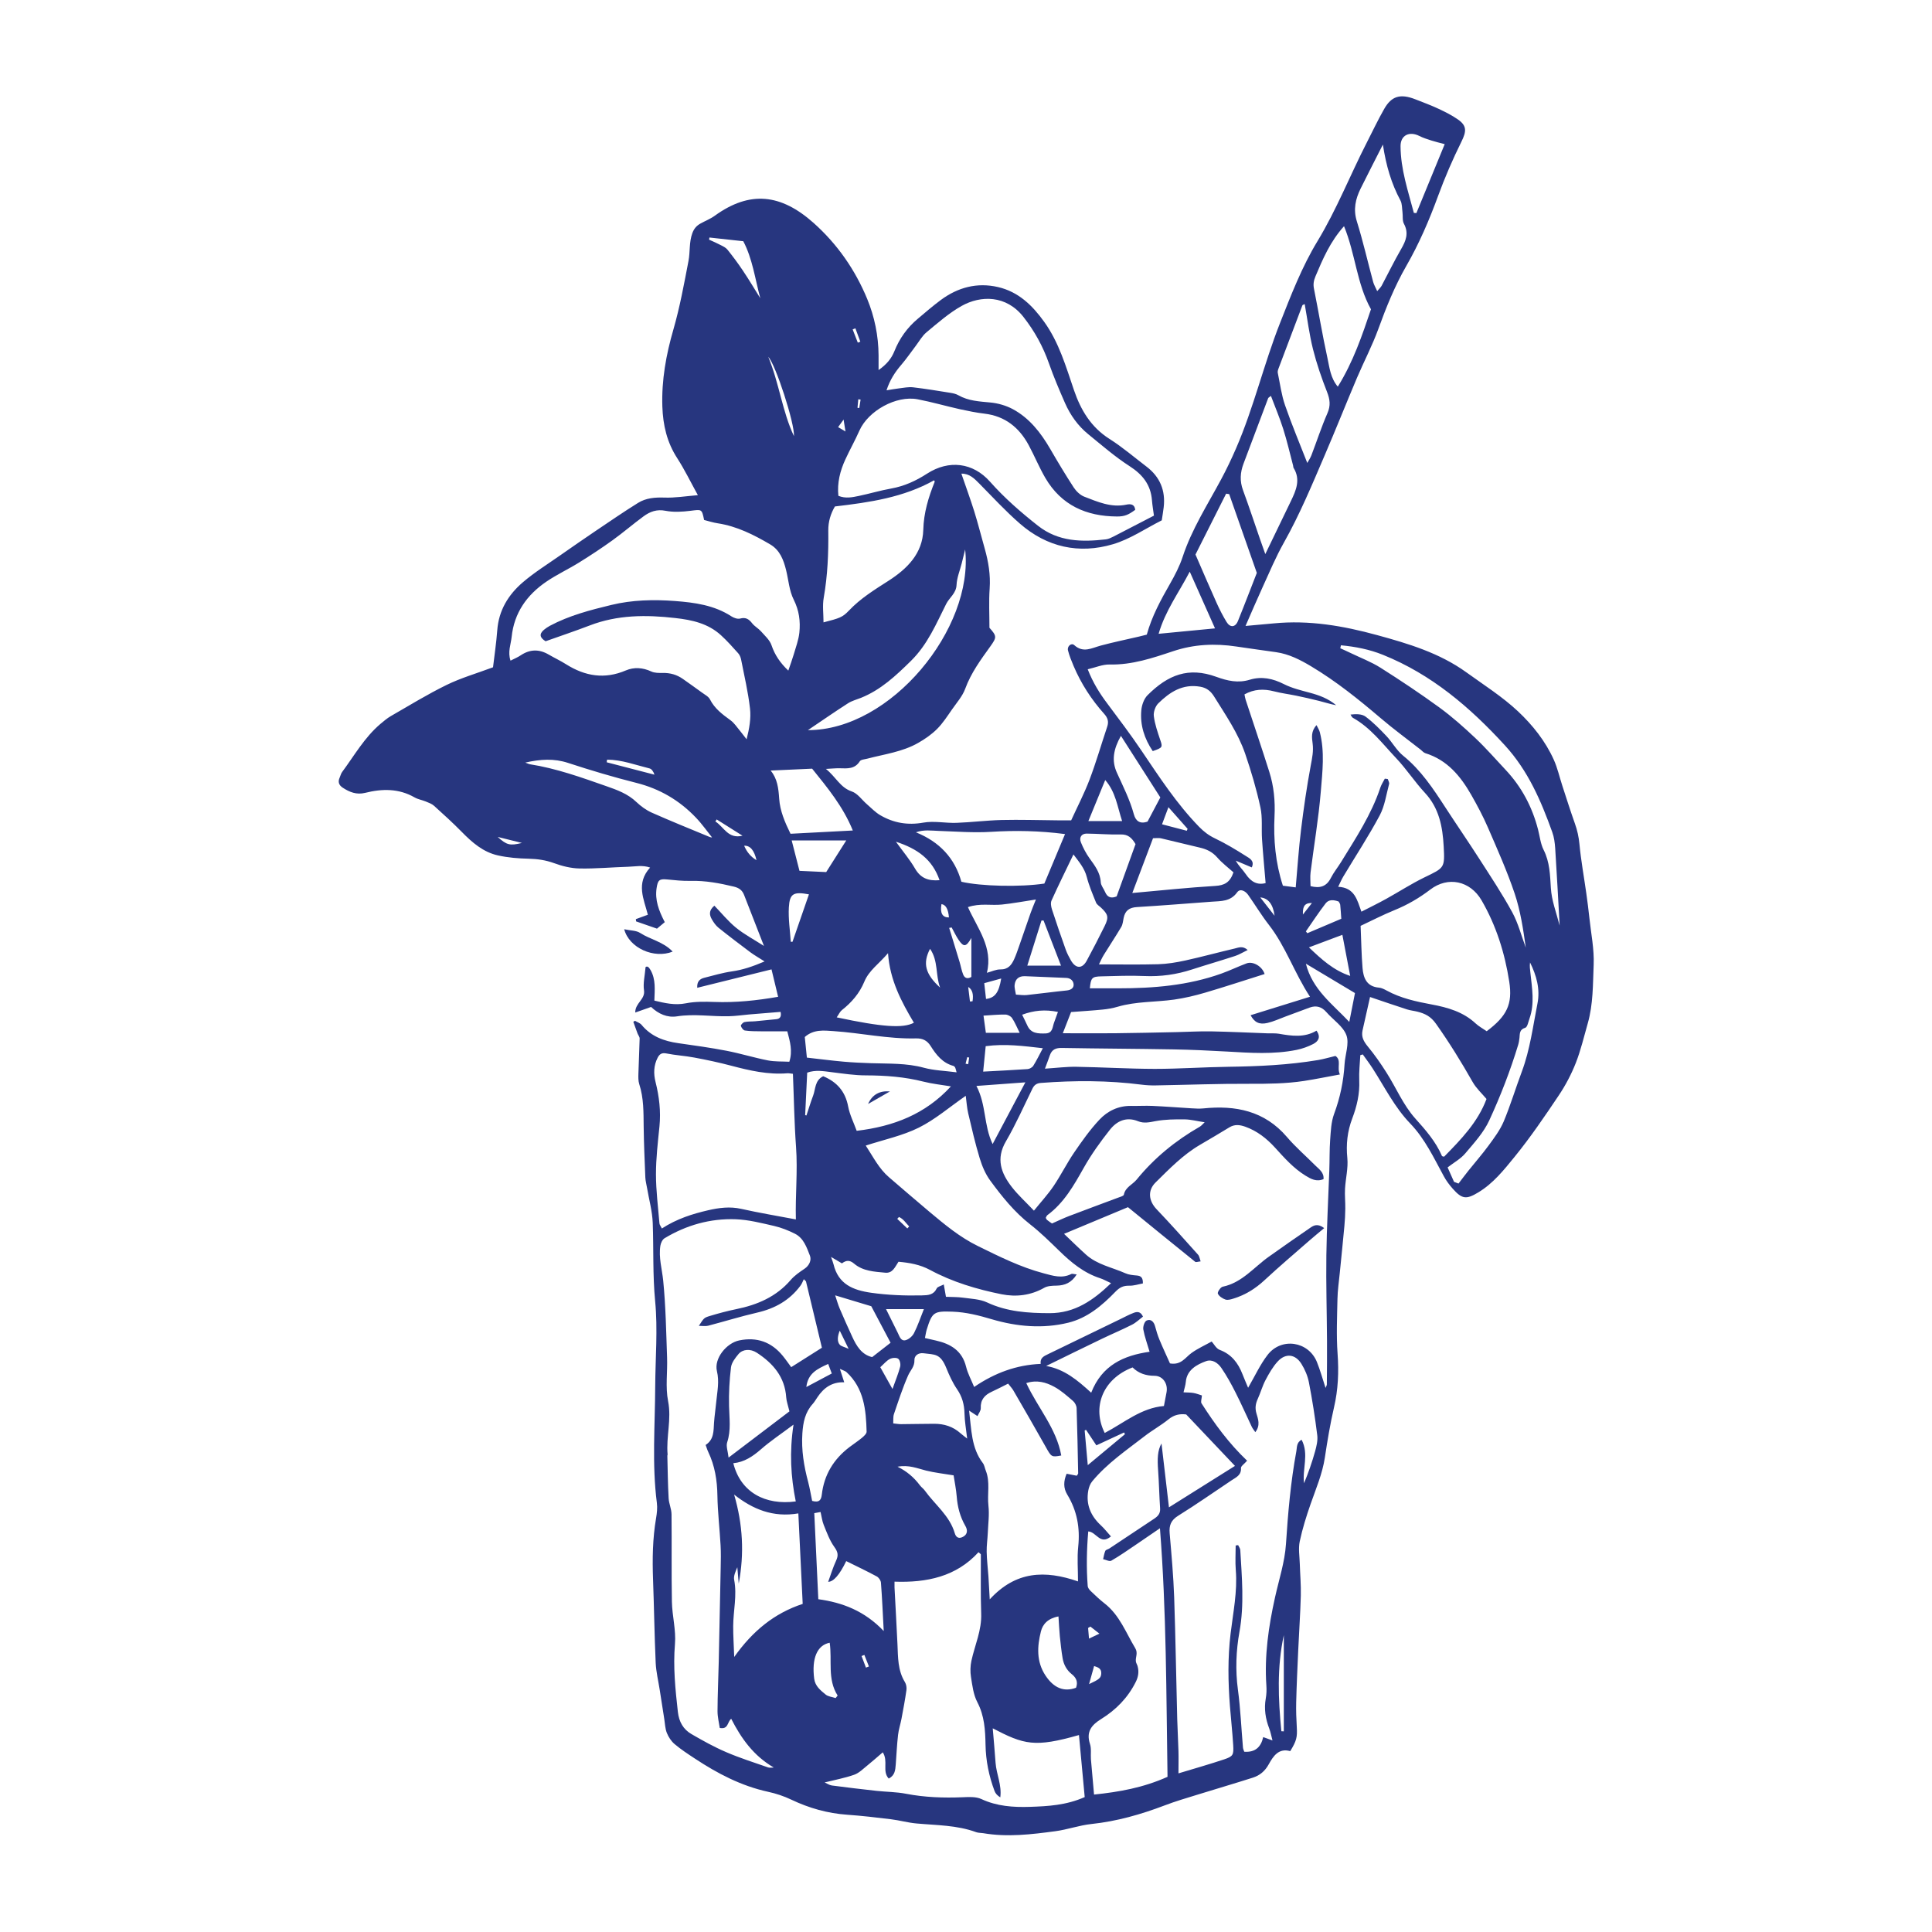 <?xml version="1.0" encoding="UTF-8"?><svg id="Layer_1" xmlns="http://www.w3.org/2000/svg" viewBox="0 0 360 360"><defs><style>.cls-1{fill:#27367f;}</style></defs><path class="cls-1" d="m118.32,190.21c.42.25.94.41,1.23.76,1.78,2.16,4.17,3.03,6.84,3.41,2.99.42,5.99.84,8.96,1.41,2.59.5,5.13,1.29,7.73,1.8,1.28.25,2.62.18,4,.25.65-2.03.12-3.76-.38-5.67-1.64,0-3.25.01-4.85,0-1.02-.01-2.05,0-3.05-.15-.3-.04-.65-.52-.75-.86-.05-.17.39-.65.67-.71.64-.14,1.32-.09,1.98-.15,1.32-.12,2.64-.25,3.96-.39.75-.08.96-.55.79-1.36-1.95.16-3.91.31-5.86.48-1.25.11-2.49.3-3.74.33-3.23.09-6.45-.49-9.69.02-1.83.29-3.47-.45-4.84-1.75-.92.32-1.85.65-2.95,1.04-.03-1.78,1.89-2.44,1.63-4.14-.2-1.32.16-2.72.29-4.32.31-.24.59-.05.92.53,1.02,1.77.78,3.7.72,5.71,1.98.47,3.83.91,5.88.5,1.71-.34,3.53-.31,5.29-.25,3.99.15,7.92-.27,11.89-.96-.44-1.82-.84-3.5-1.23-5.11-4.65,1.15-9.18,2.27-13.84,3.43-.08-1.16.47-1.65,1.29-1.86,1.71-.43,3.41-.94,5.15-1.19,1.99-.28,3.83-.89,6.11-1.86-1.11-.71-1.91-1.16-2.64-1.7-2-1.5-4-3.01-5.95-4.58-.5-.4-.9-.99-1.23-1.55-.47-.81-.62-1.66.46-2.56,1.33,1.37,2.55,2.89,4.03,4.1,1.51,1.23,3.27,2.16,5.21,3.4-1.32-3.39-2.51-6.43-3.69-9.47-.34-.89-.92-1.34-1.91-1.58-2.66-.64-5.32-1.14-8.08-1.07-1.47.04-2.94-.13-4.41-.27-1.41-.14-1.69.15-1.91,1.6-.34,2.24.4,4.2,1.52,6.36-.46.38-.95.79-1.45,1.21-1.32-.46-2.61-.91-3.89-1.35-.02-.14-.04-.28-.05-.42.73-.27,1.46-.54,2.24-.82-.74-2.9-2.27-5.85.42-8.79-1.41-.5-2.77-.19-4.09-.15-3.02.09-6.05.38-9.07.32-1.59-.03-3.23-.44-4.73-.99-1.56-.57-3.1-.79-4.75-.83-1.9-.04-3.84-.2-5.69-.61-2.76-.6-4.83-2.41-6.77-4.39-1.65-1.68-3.4-3.27-5.15-4.85-.42-.38-1.01-.59-1.55-.81-.68-.28-1.45-.4-2.08-.76-2.96-1.7-6.06-1.64-9.23-.85-1.58.39-2.89-.13-4.16-.96-.72-.47-.95-1.09-.57-1.9.15-.33.23-.72.44-1.01,2.28-3.07,4.17-6.45,7.14-8.97.62-.52,1.25-1.06,1.94-1.46,3.44-1.98,6.84-4.07,10.4-5.81,2.68-1.31,5.6-2.15,8.65-3.29.24-2.08.61-4.48.79-6.9.27-3.71,2.07-6.63,4.77-8.94,2.17-1.86,4.64-3.39,6.99-5.04,2.17-1.52,4.36-3.03,6.56-4.52,2.63-1.77,5.24-3.57,7.93-5.24,1.47-.91,3.15-1.04,4.91-.98,1.95.07,3.92-.26,6.22-.45-1.4-2.54-2.49-4.79-3.84-6.88-1.92-2.96-2.66-6.15-2.78-9.64-.16-4.94.7-9.66,2.07-14.39,1.2-4.17,1.98-8.46,2.8-12.73.33-1.7.09-3.48.72-5.19.32-.85.78-1.37,1.49-1.77.89-.5,1.87-.87,2.69-1.47,6.55-4.73,12.33-4.07,18.41,1.34,4.44,3.96,7.75,8.74,9.99,14.16,1.36,3.29,2.1,6.87,2.12,10.52,0,.8,0,1.59,0,2.74,1.51-1.06,2.4-2.15,2.95-3.52.95-2.38,2.4-4.4,4.36-6.04,1.41-1.19,2.81-2.4,4.29-3.5,3.18-2.35,6.75-3.31,10.65-2.41,3.82.88,6.43,3.43,8.63,6.51,2.75,3.84,4.03,8.3,5.53,12.7,1.25,3.67,3.16,6.9,6.62,9.09,2.42,1.53,4.62,3.43,6.91,5.17,2.5,1.91,3.55,4.44,3.19,7.56-.09.81-.24,1.6-.36,2.44-3.02,1.52-5.9,3.51-9.09,4.45-6.34,1.88-12.31.56-17.35-3.84-2.66-2.32-5.07-4.93-7.55-7.45-.94-.95-1.84-1.89-3.35-1.86.82,2.39,1.66,4.68,2.39,7,.72,2.31,1.31,4.67,1.97,7,.68,2.42,1.09,4.85.91,7.41-.17,2.41-.04,4.83-.04,7.31,1.4,1.56,1.36,1.79.18,3.45-1.79,2.49-3.61,4.95-4.69,7.9-.51,1.4-1.58,2.6-2.45,3.85-.88,1.26-1.72,2.58-2.8,3.66-1.02,1.02-2.26,1.88-3.53,2.6-2.92,1.67-6.27,2.09-9.47,2.93-.49.13-1.19.16-1.4.49-.93,1.47-2.31,1.34-3.72,1.3-.71-.02-1.41.06-2.59.12,1.89,1.53,2.66,3.47,4.82,4.2,1.08.36,1.88,1.57,2.82,2.38.82.71,1.59,1.53,2.51,2.06,2.47,1.43,5.07,1.89,7.99,1.37,1.99-.36,4.12.11,6.18.04,2.8-.1,5.6-.46,8.4-.53,3.46-.08,6.92.03,10.38.06.81,0,1.62,0,2.6,0,1.14-2.49,2.43-4.98,3.42-7.57,1.23-3.24,2.19-6.58,3.29-9.86.32-.94.13-1.64-.55-2.4-2.38-2.66-4.3-5.62-5.7-8.91-.4-.95-.8-1.92-1.05-2.91-.2-.79.63-1.48,1.16-1,1.69,1.53,3.26.54,4.94.09,2.34-.63,4.73-1.12,7.09-1.67.49-.11.98-.24,1.49-.37.95-3.44,2.61-6.47,4.33-9.48.91-1.6,1.78-3.26,2.35-5,1.7-5.17,4.63-9.71,7.17-14.45,1.01-1.88,1.93-3.81,2.78-5.77,3.3-7.59,5.17-15.69,8.2-23.37,2.05-5.2,4.09-10.5,6.98-15.25,3.58-5.91,6.07-12.29,9.19-18.38,1.08-2.1,2.08-4.24,3.25-6.28,1.32-2.3,2.91-2.91,5.82-1.76,1.44.57,2.9,1.1,4.3,1.76,1.25.59,2.51,1.21,3.64,2.01,1.67,1.17,1.55,2.22.62,4.11-1.63,3.3-3.1,6.69-4.36,10.14-1.65,4.51-3.53,8.88-5.93,13.05-2.13,3.71-3.73,7.67-5.19,11.7-1.13,3.11-2.68,6.06-3.98,9.11-2.04,4.82-3.97,9.68-6.04,14.49-2.35,5.48-4.64,11-7.58,16.22-1.51,2.68-2.7,5.53-3.98,8.33-1.06,2.32-2.06,4.66-3.17,7.2,1.79-.16,3.53-.31,5.28-.48,6.56-.64,12.9.45,19.22,2.18,5.86,1.6,11.63,3.33,16.63,6.93,3.27,2.36,6.73,4.55,9.65,7.29,2.71,2.55,5.1,5.54,6.66,9.01.69,1.53,1.06,3.21,1.58,4.81.77,2.36,1.52,4.73,2.35,7.07.45,1.25.72,2.49.85,3.84.29,3.07.85,6.12,1.28,9.18.21,1.52.41,3.03.57,4.56.31,2.92.92,5.85.8,8.75-.15,3.64-.08,7.34-1.1,10.91-.71,2.47-1.29,5-2.23,7.38-.83,2.11-1.91,4.16-3.17,6.04-2.62,3.91-5.28,7.82-8.24,11.46-1.98,2.43-3.98,4.95-6.76,6.62-2.22,1.34-3.02,1.27-4.75-.68-.63-.71-1.22-1.49-1.67-2.33-1.87-3.42-3.5-6.96-6.28-9.85-2.88-2.99-4.74-6.75-6.97-10.22-.58-.9-1.23-1.76-1.85-2.63-.15.04-.31.09-.46.13-.08,1.57-.27,3.14-.2,4.7.11,2.49-.44,4.83-1.31,7.12-.9,2.38-1.17,4.79-.91,7.37.18,1.87-.32,3.79-.43,5.7-.07,1.23.07,2.48.05,3.71-.01,1.09-.07,2.19-.17,3.27-.27,2.92-.57,5.83-.86,8.74-.16,1.61-.4,3.22-.43,4.83-.07,3.39-.22,6.79.02,10.17.25,3.41.11,6.73-.67,10.06-.71,3.08-1.23,6.2-1.7,9.33-.46,3.02-1.66,5.79-2.65,8.63-.8,2.29-1.53,4.62-2.03,6.98-.28,1.33-.03,2.77.01,4.16.06,1.98.24,3.97.19,5.95-.09,3.38-.33,6.75-.48,10.13-.15,3.24-.3,6.49-.38,9.73-.04,1.55.02,3.1.11,4.64.11,1.87-.04,2.55-1.22,4.47-2.15-.62-3.17.94-4.01,2.46-.7,1.27-1.67,2.07-2.95,2.48-3.44,1.1-6.9,2.11-10.35,3.18-2.04.63-4.09,1.23-6.08,1.99-4.42,1.68-8.92,2.97-13.66,3.47-2.26.24-4.46,1.04-6.71,1.34-4.46.6-8.94,1.14-13.45.37-.43-.07-.9-.04-1.31-.19-3.59-1.32-7.38-1.28-11.11-1.62-1.61-.14-3.19-.6-4.79-.79-2.71-.33-5.42-.65-8.14-.84-3.66-.26-7.09-1.23-10.39-2.8-1.38-.66-2.88-1.16-4.37-1.48-4.99-1.09-9.4-3.4-13.61-6.18-1.29-.85-2.6-1.7-3.78-2.7-.63-.53-1.14-1.31-1.45-2.08-.32-.8-.34-1.72-.48-2.6-.29-1.81-.57-3.63-.85-5.44-.26-1.67-.67-3.34-.75-5.02-.23-5.16-.3-10.32-.49-15.48-.14-3.84-.09-7.66.56-11.46.16-.94.27-1.93.15-2.86-.93-7.22-.34-14.46-.31-21.69.03-5.3.5-10.63-.01-15.9-.47-4.87-.27-9.72-.45-14.58-.08-2.18-.69-4.35-1.06-6.52-.11-.65-.29-1.31-.32-1.96-.13-3.16-.27-6.32-.31-9.48-.03-2.66.02-5.31-.82-7.9-.2-.61-.18-1.32-.16-1.98.06-2.18.18-4.36.23-6.54,0-.31-.28-.63-.4-.95-.27-.71-.52-1.43-.78-2.15.12-.07.24-.14.36-.22Zm117.34-8.72c-3.78,1.19-7.41,2.39-11.08,3.47-1.9.56-3.84,1.02-5.8,1.3-3.49.49-7.07.32-10.51,1.33-.91.27-1.87.44-2.82.53-1.89.19-3.79.3-5.87.46-.48,1.23-.96,2.47-1.54,3.95,3.49,0,6.58.03,9.67,0,3.84-.04,7.69-.13,11.53-.21,2.14-.04,4.28-.18,6.42-.14,3.54.07,7.09.24,10.63.37.66.02,1.34-.04,1.99.07,2.4.42,4.79.77,7.03-.57.88,1.22.3,2.01-.6,2.48-.96.5-2.04.88-3.1,1.1-4.3.87-8.64.56-12.98.31-3.31-.19-6.63-.34-9.95-.4-6.94-.12-13.88-.15-20.82-.27-1.12-.02-1.85.28-2.23,1.36-.25.74-.54,1.46-.92,2.5,2.2-.14,4.03-.38,5.85-.35,4.87.08,9.74.38,14.61.39,4.57,0,9.14-.33,13.72-.39,5.61-.08,11.2-.33,16.74-1.26,1.05-.18,2.07-.49,3.21-.76,1.19.8.22,2.12.83,3.45-2.38.43-4.53.88-6.69,1.21-3.35.51-6.73.54-10.12.53-5.83-.03-11.66.2-17.49.3-.88.02-1.78-.03-2.65-.14-6.25-.8-12.51-.8-18.78-.32-.75.06-1.21.36-1.54,1.02-1.62,3.3-3.11,6.69-4.96,9.86-1.91,3.26-.9,5.95,1.11,8.53,1.16,1.49,2.58,2.77,4.11,4.39,1.31-1.63,2.61-3.03,3.67-4.6,1.36-2.02,2.45-4.22,3.82-6.23,1.45-2.12,2.95-4.24,4.7-6.11,1.53-1.64,3.55-2.62,5.93-2.58,1.32.03,2.64-.06,3.96,0,2.42.11,4.85.3,7.27.45.73.04,1.46.09,2.18.02,6.02-.62,11.43.43,15.61,5.32,1.62,1.9,3.53,3.54,5.3,5.32.7.7,1.63,1.29,1.52,2.53-1.32.56-2.35-.03-3.35-.64-2.23-1.37-3.95-3.31-5.69-5.23-1.56-1.71-3.34-3.11-5.56-3.9-1.02-.36-1.97-.47-2.95.13-1.81,1.11-3.64,2.18-5.48,3.26-3.16,1.85-5.68,4.46-8.25,6.99-1.55,1.52-1.3,3.46.18,5.01,2.63,2.76,5.17,5.61,7.72,8.46.25.28.3.75.48,1.25-.46.04-.85.21-1.01.08-4.16-3.35-8.29-6.72-12.53-10.18-3.84,1.6-7.73,3.23-11.91,4.97,1.53,1.46,2.78,2.69,4.08,3.86,2.09,1.89,4.87,2.38,7.34,3.48.64.29,1.4.36,2.12.42.82.06,1.18.42,1.15,1.48-.82.15-1.67.44-2.51.42-1.11-.02-1.79.28-2.62,1.14-2.47,2.56-5.23,4.89-8.78,5.76-4.76,1.16-9.56.73-14.22-.64-2.42-.72-4.81-1.33-7.35-1.42-3.45-.12-3.78.05-4.8,3.35-.14.47-.2.96-.33,1.56.73.17,1.37.31,2.01.46,2.76.62,4.92,1.88,5.66,4.9.31,1.26.96,2.44,1.5,3.76,3.87-2.64,7.91-4.11,12.4-4.3-.16-1.1.59-1.44,1.34-1.8,4.52-2.19,9.03-4.38,13.55-6.57.8-.39,1.58-.81,2.41-1.13.62-.24,1.3-.33,1.76.69-.66.5-1.29,1.13-2.05,1.51-1.83.93-3.74,1.73-5.59,2.62-3.44,1.65-6.86,3.34-10.4,5.07,3.38.58,5.84,2.65,8.39,4.98,2.01-5.13,6.05-6.94,10.88-7.63-.43-1.47-.92-2.79-1.17-4.16-.09-.53.22-1.48.62-1.66.76-.34,1.34.2,1.57,1.05.23.85.48,1.71.82,2.52.64,1.55,1.36,3.06,1.96,4.42,2.09.37,2.85-1.11,4.01-1.94,1.15-.83,2.47-1.42,3.76-2.14.4.43.83,1.31,1.5,1.56,2.21.83,3.43,2.45,4.24,4.53.33.84.69,1.67,1.05,2.53,1.27-2.19,2.23-4.3,3.61-6.1,2.56-3.35,7.63-2.59,9.21,1.3.62,1.54,1.06,3.16,1.61,4.83.1-.27.23-.46.24-.65.02-2.72.05-5.43.03-8.15-.03-5.3-.19-10.6-.12-15.89.07-5.29.36-10.57.55-15.85.07-1.91.02-3.82.16-5.72.12-1.61.18-3.3.73-4.79,1.12-3.01,1.76-6.08,1.95-9.27.11-1.82.91-3.84.35-5.39-.6-1.66-2.46-2.85-3.72-4.3-.87-1-1.87-1.32-3.12-.87-1.52.56-3.03,1.13-4.55,1.69-1.1.41-2.19.92-3.32,1.18-1.56.36-2.43-.12-3.15-1.44,3.64-1.13,7.3-2.26,11.07-3.44-2.91-4.43-4.5-9.33-7.64-13.37-1.4-1.8-2.58-3.76-3.89-5.62-.52-.73-1.49-1.24-2.04-.47-1.26,1.75-3.01,1.62-4.76,1.75-4.64.34-9.27.72-13.91,1-1.41.08-2.2.65-2.48,2.01-.12.57-.16,1.21-.45,1.7-1.04,1.76-2.18,3.46-3.25,5.2-.36.58-.63,1.22-.9,1.77,3.82,0,7.43.07,11.03-.03,1.68-.05,3.38-.33,5.03-.69,3.1-.68,6.16-1.52,9.24-2.24.7-.16,1.48-.56,2.41.28-.92.44-1.59.87-2.33,1.11-2.66.87-5.36,1.65-8.02,2.51-2.9.95-5.85,1.37-8.92,1.23-2.65-.12-5.32,0-7.98.06-1.78.04-1.97.27-2.16,2.23,1.78,0,3.54,0,5.31,0,6.52,0,12.97-.52,19.18-2.74,1.6-.57,3.13-1.32,4.72-1.91,1.2-.45,2.94.58,3.36,2.01Zm22.35-36.4c.19.02.39.05.58.07.09.31.32.66.25.92-.53,1.97-.81,4.1-1.75,5.86-2.08,3.89-4.51,7.59-6.78,11.38-.35.58-.61,1.22-.96,1.92,3.1.16,3.54,2.48,4.33,4.64,1.6-.82,3.12-1.56,4.6-2.38,2.39-1.32,4.69-2.82,7.14-4.01,3.74-1.81,3.81-1.73,3.59-5.79-.2-3.64-.84-7.11-3.49-9.96-1.9-2.04-3.44-4.43-5.36-6.46-2.53-2.67-4.76-5.68-8.07-7.53-.2-.11-.3-.39-.44-.6,1.09-.13,2.15-.12,2.83.4,1.39,1.05,2.64,2.31,3.84,3.58,1.11,1.17,1.9,2.68,3.13,3.68,3.33,2.69,5.62,6.17,7.9,9.68,2.08,3.2,4.25,6.35,6.31,9.56,2.1,3.27,4.26,6.52,6.12,9.93,1.12,2.05,1.7,4.39,2.53,6.6-.48-3.42-.99-6.86-2.08-10.1-1.41-4.18-3.22-8.23-4.98-12.29-.9-2.08-1.98-4.1-3.1-6.07-2-3.5-4.48-6.51-8.55-7.77-.33-.1-.59-.43-.88-.66-2.5-1.96-5.06-3.83-7.47-5.89-4.11-3.5-8.29-6.86-12.94-9.64-2.06-1.23-4.11-2.28-6.49-2.63-2.48-.35-4.96-.69-7.44-1.06-3.99-.6-7.89-.43-11.78.87-3.83,1.28-7.68,2.58-11.84,2.48-1.31-.03-2.64.56-4.08.89.98,2.51,2.22,4.48,3.64,6.37,2.15,2.88,4.32,5.74,6.33,8.72,3.35,4.95,6.59,9.96,10.79,14.27.89.91,1.81,1.61,2.97,2.16,1.98.95,3.89,2.1,5.75,3.28.64.41,1.67.86,1.09,2.12-1.03-.44-2.01-.85-2.98-1.26.54,1,1.31,1.69,1.87,2.52.97,1.44,2.16,2.08,3.69,1.66-.23-2.79-.49-5.47-.67-8.17-.13-1.98.12-4.03-.3-5.94-.73-3.37-1.71-6.7-2.83-9.97-1.32-3.86-3.65-7.23-5.79-10.67-.58-.93-1.31-1.62-2.58-1.84-3.3-.58-5.69,1-7.83,3.1-.55.54-.93,1.63-.83,2.39.19,1.51.71,2.98,1.2,4.44.46,1.34.45,1.43-1.4,2.07-1.55-2.3-2.39-4.84-2.13-7.63.09-.97.5-2.13,1.16-2.79,3.82-3.81,7.64-5.31,12.82-3.42,2.1.76,4.05,1.2,6.22.54,2.24-.68,4.31-.23,6.4.83,1.49.75,3.17,1.15,4.8,1.59,1.79.48,3.48,1.11,4.91,2.33-1.1-.2-2.14-.55-3.2-.81-1.42-.36-2.85-.68-4.29-.98-1.36-.28-2.75-.45-4.09-.8-1.93-.5-3.73-.42-5.51.57.09.43.13.72.22,1,1.47,4.48,2.99,8.94,4.41,13.44.85,2.68,1.11,5.42.97,8.27-.21,4.35.17,8.67,1.56,12.94.75.1,1.45.19,2.39.31.33-3.71.56-7.23.99-10.72.49-4.01,1.07-8.02,1.81-11.99.26-1.38.54-2.69.35-4.11-.15-1.1-.32-2.29.73-3.41.26.55.51.91.61,1.31.94,3.64.49,7.35.19,10.99-.41,5.06-1.28,10.08-1.91,15.12-.11.84-.01,1.71-.01,2.58,1.73.44,2.96.1,3.78-1.51.53-1.05,1.29-1.97,1.91-2.98,2.74-4.46,5.64-8.83,7.31-13.85.2-.59.55-1.12.84-1.68Zm-126.53,124.16c1.58-1.02,1.47-2.61,1.57-4.15.09-1.32.3-2.63.42-3.95.18-1.88.59-3.69.12-5.66-.57-2.34,1.76-5.24,4.18-5.73,3.26-.66,5.96.29,8.07,2.86.6.73,1.13,1.52,1.59,2.13,2.03-1.29,3.98-2.52,5.72-3.62-1.01-4.2-1.99-8.28-2.97-12.37-.13-.13-.27-.27-.4-.4-.2.4-.35.84-.62,1.2-2.02,2.73-4.75,4.26-8.05,5.02-3.08.71-6.1,1.65-9.16,2.45-.49.13-1.04.02-1.73.02.94-1.43.92-1.5,2.05-1.84,1.62-.49,3.26-.93,4.92-1.27,3.93-.8,7.45-2.3,10.14-5.43.71-.83,1.66-1.48,2.57-2.09.93-.62,1.33-1.63,1.02-2.44-.6-1.54-1.17-3.27-2.79-4.09-1.23-.62-2.54-1.14-3.88-1.45-2.36-.54-4.77-1.16-7.17-1.25-4.73-.17-9.18,1.09-13.25,3.54-.4.24-.7.89-.78,1.39-.34,2.21.31,4.35.53,6.52.47,4.75.55,9.53.72,14.31.1,2.71-.33,5.51.19,8.13.67,3.39-.39,6.65-.09,9.96,0,.07-.05.14-.05.21.07,2.64.09,5.29.24,7.92.05,1,.53,1.99.54,2.99.06,5.44-.03,10.88.07,16.31.05,2.63.79,5.28.57,7.87-.36,4.27.07,8.44.54,12.64.21,1.85,1,3.25,2.53,4.14,2.09,1.21,4.22,2.4,6.44,3.35,2.55,1.1,5.21,1.94,7.84,2.86.32.11.71.02,1.06.02-3.76-2.18-6.06-5.42-7.93-9.08-.76.61-.5,2.01-2.13,1.71-.14-.97-.42-2.04-.42-3.11.01-3.09.16-6.17.23-9.26.13-5.83.25-11.66.36-17.48.03-1.4.06-2.8-.02-4.19-.17-3.09-.54-6.17-.59-9.25-.04-2.85-.48-5.57-1.71-8.15-.19-.39-.3-.81-.49-1.31Zm80.05-174.25c-1.25.92-1.97,1.25-3.41,1.24-5.71-.03-10.36-2.1-13.33-7.17-1.15-1.97-2.02-4.1-3.1-6.11-1.77-3.29-4.4-5.42-8.23-5.88-1.53-.18-3.05-.49-4.56-.82-2.65-.59-5.26-1.35-7.92-1.86-3.99-.76-9.21,2.16-10.84,5.84-.8,1.81-1.78,3.55-2.61,5.35-.99,2.14-1.56,4.38-1.31,6.8,1.36.55,2.6.27,3.81.02,2.02-.42,4-1.02,6.03-1.38,2.45-.44,4.61-1.43,6.68-2.77,4.07-2.63,8.57-2.08,11.74,1.5,2.7,3.05,5.75,5.7,8.94,8.21,3.79,2.98,8.16,3.05,12.65,2.53.5-.06.99-.31,1.45-.54,2.48-1.27,4.95-2.56,7.5-3.88-.11-.86-.29-1.87-.37-2.88-.23-2.89-1.75-4.78-4.17-6.34-2.72-1.75-5.18-3.9-7.7-5.95-1.92-1.56-3.34-3.56-4.33-5.81-1.07-2.43-2.11-4.88-2.99-7.38-1.11-3.17-2.69-6.03-4.76-8.67-3.21-4.09-7.95-4.04-11.52-2.04-2.35,1.32-4.43,3.16-6.53,4.9-.83.69-1.38,1.71-2.05,2.59-.88,1.16-1.71,2.37-2.65,3.47-1.16,1.35-2.12,2.79-2.76,4.76.9-.14,1.6-.28,2.31-.36.88-.1,1.78-.3,2.64-.2,2.33.27,4.65.66,6.97,1.03.5.08,1.04.2,1.47.45,1.86,1.06,3.89,1.15,5.96,1.35,1.42.13,2.91.56,4.17,1.23,3.12,1.68,5.23,4.4,6.99,7.43,1.4,2.42,2.84,4.82,4.37,7.17.46.7,1.19,1.41,1.95,1.71,2.52.97,5.03,2.1,7.88,1.49.74-.16,1.52-.1,1.63.96Zm20.85,177.18c-.54.62-1.16,1.01-1.14,1.36.08,1.35-.92,1.74-1.76,2.3-3.31,2.21-6.57,4.5-9.95,6.6-1.33.83-1.71,1.78-1.58,3.26.34,3.97.7,7.94.84,11.92.26,7.57.37,15.15.57,22.72.05,1.98.18,3.96.23,5.94.04,1.29,0,2.59,0,4.16,3.08-.93,5.83-1.71,8.55-2.62,1.62-.55,1.76-.82,1.65-2.65-.15-2.43-.42-4.85-.61-7.27-.35-4.5-.42-8.98.12-13.48.47-3.94,1.3-7.86.97-11.88-.12-1.51-.02-3.04-.02-4.56.15-.02.3-.04.46-.07.14.3.38.6.4.92.29,5.07.77,10.11-.15,15.22-.64,3.53-.78,7.16-.29,10.8.48,3.57.63,7.19.94,10.78.02.27.16.53.24.78,2.01.14,3.11-.83,3.53-2.73.59.22,1.04.38,1.73.63-.22-.84-.35-1.55-.6-2.21-.7-1.83-1-3.67-.65-5.62.14-.79.17-1.62.11-2.42-.38-5.56.41-11,1.61-16.4.73-3.3,1.82-6.59,2.04-9.93.38-5.82.88-11.6,1.94-17.33.13-.68,0-1.63.98-2.12,1.41,2.7.1,5.41.45,8.1.81-1.95,1.5-3.93,2.06-5.94.27-.98.53-2.05.4-3.03-.41-3.29-.92-6.57-1.55-9.82-.23-1.2-.75-2.42-1.4-3.46-1.14-1.83-2.94-2.03-4.4-.46-.93,1.01-1.64,2.26-2.29,3.49-.58,1.1-.91,2.33-1.43,3.47-.41.9-.56,1.7-.26,2.74.29,1.01.79,2.21-.21,3.49-.3-.44-.52-.7-.66-1-1.01-2.13-1.96-4.3-3.03-6.4-.79-1.57-1.65-3.13-2.64-4.57-.63-.92-1.69-1.67-2.84-1.26-1.71.62-3.59,1.62-3.78,3.86-.05.61-.26,1.21-.43,1.95.7.04,1.29.02,1.86.12.54.09,1.07.31,1.57.46-.04.64-.26,1.19-.07,1.48,2.42,3.79,5.06,7.42,8.5,10.69ZM101.64,119.47c-1.03-.63-1.23-1.31-.29-2.11.33-.28.71-.53,1.09-.74,3.61-1.93,7.55-2.95,11.48-3.9,3.87-.94,7.88-1.03,11.85-.73,3.67.28,7.32.77,10.52,2.86.45.29,1.15.54,1.62.41,1.06-.29,1.64.11,2.25.89.45.57,1.15.94,1.63,1.48.72.82,1.64,1.62,1.97,2.6.62,1.84,1.64,3.31,3.13,4.73.38-1.11.73-2.07,1.02-3.04.39-1.33.89-2.67,1.04-4.03.22-2.11-.04-4.13-1.05-6.15-.84-1.67-.97-3.68-1.43-5.54-.47-1.89-1.15-3.69-2.94-4.75-3.06-1.8-6.21-3.39-9.78-3.94-.87-.13-1.72-.41-2.55-.62-.43-2.08-.42-1.97-2.54-1.71-1.52.19-3.14.29-4.63,0-1.64-.33-2.91.15-4.11,1.03-1.96,1.44-3.8,3.03-5.77,4.45-2.03,1.46-4.12,2.84-6.25,4.16-2,1.24-4.15,2.24-6.09,3.56-3.63,2.47-6.01,5.82-6.47,10.3-.15,1.4-.76,2.8-.21,4.42.74-.38,1.35-.62,1.88-.98,1.71-1.15,3.42-1.2,5.2-.17,1.08.63,2.22,1.16,3.28,1.83,3.53,2.22,7.16,2.84,11.14,1.14,1.5-.64,3.15-.54,4.73.2.62.29,1.42.28,2.14.27,1.38-.02,2.62.32,3.75,1.12,1.19.85,2.39,1.68,3.57,2.55.53.39,1.21.73,1.48,1.27.86,1.7,2.3,2.77,3.77,3.84.36.26.68.58.95.92.72.87,1.4,1.77,2.1,2.66.51-1.99.85-3.91.63-5.77-.35-3.05-1.06-6.05-1.65-9.07-.08-.42-.27-.88-.55-1.19-1.03-1.15-2.06-2.31-3.2-3.35-2.4-2.2-5.38-2.86-8.53-3.21-5.41-.62-10.74-.61-15.92,1.38-2.74,1.05-5.52,1.98-8.27,2.96Zm83.34,202.55c.19,2.24.38,4.35.53,6.46.16,2.14,1.19,4.15.88,6.43-.54-.32-.89-.71-1.07-1.18-1.04-2.78-1.63-5.65-1.68-8.63-.05-2.72-.2-5.39-1.53-7.93-.73-1.39-.93-3.09-1.18-4.68-.16-.98-.13-2.06.08-3.03.64-2.93,1.94-5.69,1.82-8.8-.13-3.66-.04-7.33-.06-11,0-.09-.19-.19-.44-.43-4.16,4.57-9.64,5.7-15.65,5.49,0,.52-.01.79,0,1.07.18,3.53.39,7.06.55,10.59.11,2.42.04,4.87,1.39,7.06.25.41.35,1.02.28,1.5-.25,1.78-.59,3.56-.92,5.33-.19,1.01-.53,2-.64,3.01-.21,1.83-.29,3.67-.43,5.51-.08,1.01-.15,2.04-1.31,2.62-1.27-1.38-.03-3.23-1.11-4.89-1,.86-1.91,1.67-2.85,2.43-.79.63-1.56,1.43-2.48,1.75-1.76.62-3.62.96-5.5,1.43.43.19.87.5,1.35.57,2.77.37,5.55.69,8.33,1,1.83.2,3.69.19,5.48.54,3.5.68,7.02.79,10.56.65,1.16-.05,2.47-.13,3.47.33,2.91,1.36,5.97,1.56,9.05,1.46,3.36-.11,6.76-.29,10.22-1.82-.35-3.81-.71-7.66-1.07-11.56-8.25,2.35-10.21,1.8-16.08-1.26Zm32.57,9.05c-.24-15.41-.19-30.71-1.41-46.3-1.65,1.12-3.03,2.08-4.42,3.02-1.53,1.03-3.04,2.1-4.64,3.02-.34.2-1.01-.17-1.53-.28.13-.52.2-1.07.41-1.55.1-.21.5-.28.75-.44,2.77-1.84,5.53-3.69,8.31-5.52.72-.47,1.22-.98,1.15-1.95-.16-2.35-.2-4.72-.37-7.07-.16-2.18-.11-3.74.63-5.03.45,3.9.91,7.81,1.39,11.9,4.33-2.72,8.43-5.29,12.3-7.72-2.96-3.12-6.03-6.36-9.09-9.59-1.21-.15-2.26.07-3.28.9-1.43,1.16-3.06,2.05-4.51,3.18-3.38,2.62-6.94,5.03-9.7,8.36-.39.46-.64,1.12-.75,1.72-.48,2.62.45,4.76,2.38,6.54.63.58,1.16,1.28,1.84,2.03-2.03,1.69-2.71-.86-4.23-.93-.29,3.36-.36,6.77-.1,10.18.02.31.29.66.53.9.85.81,1.7,1.63,2.63,2.35,2.79,2.18,3.95,5.43,5.69,8.31.58.96,0,1.7.13,2.53.05.28.23.54.31.82.29,1.04.15,1.99-.35,2.98-1.47,2.93-3.67,5.17-6.41,6.87-1.8,1.11-2.86,2.37-2.11,4.65.29.88.11,1.9.18,2.86.18,2.18.38,4.36.58,6.58,4.71-.49,9.17-1.28,13.68-3.3Zm-94.22-102.16c2.8-1.81,5.69-2.72,8.64-3.4,2-.46,4.03-.73,6.13-.26,3.34.75,6.72,1.31,10.2,1.97-.12-4.51.36-9,.03-13.52-.33-4.51-.39-9.04-.58-13.61-.46-.05-.75-.12-1.04-.1-3.59.29-7.02-.5-10.46-1.41-2.27-.6-4.57-1.09-6.88-1.52-1.73-.33-3.5-.42-5.23-.77-.86-.17-1.27.17-1.59.79-.75,1.44-.79,2.97-.4,4.53.69,2.73,1.01,5.47.73,8.3-.3,2.96-.65,5.92-.65,8.89,0,3.06.4,6.12.65,9.17.02.26.24.5.45.94Zm52.93,12.73c1.1.05,2.14.02,3.15.16,1.53.21,3.17.26,4.52.89,3.73,1.75,7.64,1.99,11.65,2,4.71,0,8.12-2.39,11.45-5.59-.83-.38-1.4-.71-2.01-.91-3.05-.98-5.42-2.94-7.66-5.13-1.75-1.7-3.49-3.42-5.41-4.92-2.95-2.31-5.25-5.18-7.43-8.15-.9-1.22-1.53-2.72-1.97-4.18-.84-2.75-1.48-5.56-2.14-8.36-.24-1.03-.3-2.09-.46-3.26-3.04,2.11-5.69,4.41-8.74,5.93-3.04,1.51-6.48,2.23-9.89,3.34,1.39,2.12,2.46,4.31,4.35,5.92,2.52,2.15,5.01,4.33,7.55,6.45,2.83,2.37,5.65,4.72,9.01,6.36,3.97,1.95,7.92,3.93,12.23,5.07,1.74.46,3.39,1.02,5.14.14.21-.11.54.03,1.03.07-.96,1.54-2.19,2.06-3.76,2.09-.78.01-1.67.04-2.31.41-2.51,1.43-5.25,1.73-7.92,1.2-4.62-.93-9.16-2.28-13.35-4.54-1.88-1.01-3.85-1.34-5.87-1.52-.66.98-1.08,2.17-2.46,2.04-2.04-.19-4.17-.29-5.8-1.68-.89-.76-1.53-.61-2.28-.06-.62-.37-1.19-.71-2.03-1.2.24.7.39,1.04.47,1.39.89,3.69,3.62,4.81,7.02,5.29,3.14.44,6.27.56,9.43.49,1.18-.03,2.18-.07,2.78-1.31.16-.32.75-.43,1.31-.73.17.94.28,1.56.4,2.28Zm8.16,56.38c4.87-5.31,10.31-5.47,16.45-3.35,0-2.28-.18-4.39.04-6.47.37-3.5-.22-6.71-2.05-9.72-.73-1.2-.7-2.48-.11-3.87.68.13,1.3.26,1.89.37.12-.2.26-.32.26-.44-.08-4.06-.15-8.11-.29-12.16-.02-.45-.31-1.02-.66-1.32-1.12-.96-2.24-1.97-3.52-2.66-1.53-.83-3.22-1.32-5.2-.68,2.15,4.61,5.62,8.44,6.52,13.49-1.82.34-1.84.28-2.87-1.56-1.98-3.53-4.02-7.04-6.05-10.55-.24-.42-.6-.78-.98-1.28-1.09.54-2.06,1.06-3.05,1.51-1.33.61-2.12,1.5-2.05,3.07.02.47-.38.95-.61,1.47-.62-.41-.99-.65-1.56-1.02.44,3.57.4,6.94,2.55,9.76.3.39.37.96.56,1.43.85,2.12.24,4.35.49,6.53.19,1.67-.05,3.38-.12,5.07-.05,1.16-.23,2.32-.21,3.48.03,1.55.22,3.09.33,4.63.08,1.23.14,2.46.24,4.24Zm92.6-105.86c3.77-2.83,4.85-5.04,4.21-9.22-.83-5.35-2.43-10.47-5.17-15.19-2.11-3.62-6.24-4.52-9.55-1.99-2.07,1.58-4.27,2.86-6.69,3.84-2.16.88-4.24,1.96-6.29,2.92.12,2.73.15,5.3.36,7.86.15,1.85.77,3.46,3.05,3.65.49.04.99.3,1.44.54,2.62,1.44,5.5,2.06,8.4,2.6,3.01.56,5.87,1.38,8.19,3.54.58.54,1.31.93,2.05,1.44Zm-21.73-6.39c-.5,2.23-.95,4.23-1.4,6.23-.27,1.2.22,2.07.98,3,1.26,1.52,2.4,3.16,3.46,4.83,1.82,2.85,3.11,6.04,5.4,8.6,1.92,2.14,3.81,4.29,4.96,6.97.04.08.26.09.4.13,3.14-3.2,6.27-6.4,7.9-10.75-.85-1.02-1.91-1.98-2.58-3.16-2.11-3.72-4.35-7.35-6.83-10.85-.98-1.39-2.05-1.9-3.46-2.26-.64-.16-1.31-.22-1.94-.42-2.24-.72-4.46-1.49-6.89-2.31Zm-99.72-91.39c-.78,1.32-1.25,2.82-1.23,4.49.05,4.19-.12,8.36-.85,12.51-.26,1.47-.04,3.02-.04,4.59,3-.78,3.52-.92,4.75-2.21,2.16-2.28,4.77-3.88,7.39-5.56,3.42-2.2,6.33-5.05,6.45-9.46.08-3.18.96-6.07,2.12-8.95.04-.09-.09-.24-.11-.29-5.7,3.2-11.99,4.11-18.46,4.87Zm-18.78,184.11c1.63,5.54,1.92,11.02.86,16.58-.09-1.01-.18-2.02-.26-3.04-.33.79-.73,1.62-.59,2.34.56,2.9-.16,5.73-.18,8.6-.01,1.77.11,3.54.19,5.78,3.44-4.85,7.46-8.14,12.76-9.89-.27-5.63-.53-11.04-.81-16.86-4.72.8-8.5-.77-11.97-3.51Zm59.21-50.5c1.2-.53,2.19-1.01,3.21-1.4,3.03-1.16,6.07-2.27,9.1-3.41.39-.15,1.05-.31,1.1-.56.28-1.41,1.6-1.87,2.38-2.81,3.29-4.04,7.26-7.28,11.78-9.87.31-.18.54-.49.9-.82-1.4-.21-2.55-.52-3.71-.54-1.82-.02-3.68,0-5.46.33-1.12.22-2.16.45-3.22.02-2.22-.9-3.99-.04-5.28,1.6-1.77,2.24-3.46,4.59-4.86,7.08-1.85,3.28-3.67,6.52-6.77,8.81-.15.11-.22.35-.31.51.1.16.15.32.26.4.28.23.59.43.9.65Zm2.47-72.57c-4.81-.63-9.29-.7-13.81-.42-3.22.2-6.47-.06-9.71-.17-1.42-.05-2.83-.27-4.28.26,4.37,1.76,7.24,4.79,8.47,9.21,3.62.85,10.99,1.02,15.46.34,1.22-2.91,2.49-5.94,3.86-9.23Zm51.97-113.27c-2.58,2.87-3.95,6.1-5.32,9.34-.33.79-.45,1.47-.28,2.31.86,4.3,1.57,8.63,2.51,12.91.39,1.78.56,3.72,1.93,5.34,2.88-4.63,4.54-9.55,6.18-14.42-2.66-4.78-2.89-10.31-5.02-15.48Zm-14.66,61.08c1.75-3.62,3.25-6.73,4.75-9.84.97-2.01,1.86-4.01.51-6.21-.07-.12-.05-.29-.09-.43-.6-2.28-1.13-4.58-1.84-6.82-.65-2.06-1.5-4.06-2.29-6.16-.31.25-.48.32-.52.44-1.54,4.06-3.06,8.13-4.59,12.19-.62,1.64-.72,3.25-.09,4.95,1.12,3.04,2.13,6.12,3.19,9.18.25.73.52,1.45.96,2.71Zm-78.47,154.34c-2.29-.09-3.83,1.04-4.99,2.78-.29.43-.55.88-.89,1.26-1.41,1.56-1.78,3.41-1.92,5.46-.21,3.13.29,6.13,1.09,9.12.31,1.18.5,2.4.73,3.48,1.37.39,1.69-.23,1.8-1.17.43-3.72,2.23-6.64,5.19-8.88.76-.58,1.57-1.1,2.3-1.71.36-.3.87-.77.86-1.14-.11-4.07-.49-8.09-3.75-11.1-.22-.2-.56-.28-1.23-.6.34,1.04.54,1.68.81,2.5Zm92.56-137.34c-.04.19-.08.37-.13.56.65.3,1.3.58,1.93.89,1.86.9,3.82,1.64,5.55,2.73,3.73,2.36,7.42,4.82,10.99,7.42,2.37,1.73,4.58,3.7,6.71,5.71,1.97,1.86,3.75,3.91,5.61,5.89,2.99,3.18,4.97,6.91,6.06,11.13.33,1.27.46,2.65,1.04,3.8,1.15,2.27,1.2,4.67,1.35,7.1.14,2.34.99,4.5,1.64,7.01-.28-5.02-.53-9.7-.83-14.38-.07-1.02-.2-2.08-.55-3.04-2.1-5.84-4.49-11.43-8.83-16.17-6.52-7.12-13.67-13.22-22.71-16.86-2.52-1.02-5.16-1.53-7.84-1.78Zm-20.84-28.16l-.56-.08c-1.91,3.79-3.82,7.59-5.71,11.34,1.38,3.17,2.64,6.13,3.96,9.06.54,1.2,1.15,2.38,1.83,3.5.67,1.1,1.63,1.03,2.12-.17,1.3-3.2,2.52-6.42,3.52-8.97-1.86-5.3-3.51-9.99-5.15-14.68Zm-79,115.72c.08.02.16.04.24.06.41-1.23.78-2.47,1.24-3.68.48-1.26.3-2.86,1.88-3.63,2.53,1.05,4.12,2.81,4.65,5.63.29,1.55,1.04,3.01,1.59,4.54,6.89-.82,12.81-3.11,17.56-8.28-1.81-.3-3.49-.47-5.1-.88-3.53-.9-7.1-1.16-10.73-1.17-2.12,0-4.24-.33-6.35-.59-1.53-.19-3.04-.48-4.6.08-.13,2.68-.26,5.3-.38,7.93Zm-2.93,55.19c-.28-1.17-.55-1.87-.6-2.59-.25-3.82-2.45-6.35-5.46-8.32-1.23-.8-2.66-.68-3.44.25-.6.72-1.28,1.59-1.39,2.47-.29,2.39-.42,4.82-.36,7.23.05,2.26.39,4.49-.35,6.73-.24.73.13,1.66.26,2.85,4-3.04,7.68-5.83,11.35-8.62ZM257.68,26.94c-1.55,3.07-2.87,5.61-4.14,8.18-.96,1.95-1.41,3.89-.71,6.13,1.16,3.72,2.02,7.53,3.04,11.29.14.53.45,1.02.75,1.71.38-.46.66-.7.83-1.01,1.21-2.28,2.34-4.6,3.63-6.83.89-1.54,1.47-2.96.52-4.72-.32-.6-.17-1.45-.27-2.18-.1-.73-.05-1.54-.38-2.16-1.68-3.13-2.67-6.47-3.27-10.42Zm-14.09,59.33c.24-.44.57-.91.77-1.43,1-2.61,1.87-5.29,2.99-7.85.62-1.42.47-2.57-.08-3.97-1.02-2.59-1.93-5.24-2.61-7.94-.69-2.75-1.04-5.59-1.55-8.42-.2.11-.39.14-.43.24-1.49,3.92-2.97,7.85-4.45,11.77-.1.26-.19.58-.13.84.42,2.01.68,4.08,1.35,6.01,1.24,3.59,2.72,7.1,4.14,10.74Zm-65.34,113.55c-.19-.66-.21-.82-.28-.93-.08-.12-.2-.24-.33-.28-2.01-.54-3.2-2.07-4.22-3.69-.69-1.1-1.57-1.46-2.75-1.43-5.18.13-10.24-1.02-15.37-1.36-1.8-.12-3.68-.36-5.34,1.1.13,1.34.27,2.69.39,3.84,2.52.28,4.71.57,6.89.76,1.68.15,3.37.22,5.06.28,3.3.11,6.6-.04,9.86.85,1.88.51,3.89.56,6.09.85Zm1.97,68.25c-.21-1.82-.47-3.25-.5-4.69-.04-1.67-.43-3.14-1.4-4.54-.82-1.2-1.44-2.57-1.99-3.93-1.11-2.74-2.15-2.48-4.23-2.75-1-.13-1.74.45-1.71,1.28.05,1.22-.76,1.91-1.17,2.84-1.03,2.34-1.82,4.79-2.65,7.22-.17.51-.09,1.1-.13,1.73.63.06,1.05.15,1.48.14,2.06-.01,4.12-.07,6.18-.07,1.83,0,3.48.52,4.87,1.76.3.27.64.51,1.25,1Zm30.77-101.67c5.46-.49,10.44-1.02,15.44-1.32,1.71-.1,2.76-.63,3.41-2.53-.99-.89-2.13-1.74-3.04-2.79-.89-1.01-1.94-1.52-3.19-1.81-2.44-.56-4.87-1.19-7.31-1.75-.41-.09-.86-.01-1.45-.01-1.29,3.4-2.55,6.74-3.86,10.21Zm-10.97-7.19c-1.45,3.02-2.82,5.78-4.08,8.58-.21.46-.09,1.15.08,1.67.82,2.52,1.68,5.02,2.57,7.51.25.69.6,1.35.96,1.99.9,1.56,2.1,1.6,2.94.06,1.16-2.14,2.27-4.3,3.35-6.48.8-1.63.65-2.17-.72-3.45-.31-.29-.75-.54-.89-.91-.63-1.56-1.3-3.12-1.72-4.75-.42-1.66-1.46-2.84-2.49-4.22Zm-56.42-15.62c1.25,1.48,1.46,3.31,1.59,5.24.15,2.27,1.06,4.38,2.11,6.53,3.85-.2,7.63-.4,11.61-.61-1.83-4.49-4.72-7.97-7.58-11.52-2.57.12-5.11.23-7.72.35Zm8.13,138.37c.26,5.52.5,10.78.75,16.03,4.51.62,8.61,2.17,12.19,5.93-.18-3.36-.3-6.19-.52-9.02-.03-.41-.41-.96-.79-1.16-1.86-1-3.78-1.91-5.68-2.85q-1.86,3.84-3.36,3.86c.49-1.35.89-2.68,1.47-3.93.47-1,.35-1.64-.32-2.56-.88-1.22-1.41-2.7-1.98-4.11-.3-.73-.38-1.54-.59-2.41-.51.1-.92.17-1.19.22Zm-1.2-145.91c15.49.04,30.94-18.95,29.31-33.66-.26,1.05-.44,1.83-.64,2.59-.34,1.34-.9,2.66-.96,4.01-.07,1.58-1.34,2.36-1.94,3.56-1.87,3.71-3.44,7.53-6.56,10.6-2.82,2.77-5.6,5.39-9.3,6.88-.82.33-1.7.55-2.43,1.02-2.37,1.52-4.69,3.13-7.48,5.01Zm-13.89,136.6c1.37,5.46,5.99,7.87,11.64,7.12-.93-4.58-1.2-9.2-.42-14.31-2.34,1.75-4.3,3.05-6.06,4.59-1.53,1.33-3.1,2.4-5.16,2.6Zm56.38-105.04c-2.3.35-4.31.73-6.33.94-2.01.21-4.08-.3-6.33.48,1.79,3.98,4.71,7.51,3.53,12.24.93-.25,1.71-.64,2.49-.63,1.47.03,2.12-.84,2.62-1.97.33-.74.59-1.51.86-2.27.73-2.08,1.44-4.18,2.17-6.26.26-.75.58-1.47,1-2.54Zm23.86,94.38c.19-1.02.35-1.79.49-2.57.29-1.59-.69-3.05-2.23-3.06-1.63,0-3.01-.47-4.1-1.56-5.61,2.15-7.59,7.48-5.19,12.21,3.6-1.88,6.78-4.67,11.04-5.02Zm-60.97-72.42c8.47,1.81,12.38,2.08,14.38,1-2.32-3.91-4.47-7.9-4.82-12.96-1.68,1.98-3.56,3.22-4.42,5.32-.9,2.17-2.36,3.86-4.19,5.3-.35.28-.54.75-.95,1.34Zm115.04,30.65l.82.32c.63-.82,1.24-1.64,1.88-2.44,1.24-1.55,2.56-3.05,3.73-4.65,1.04-1.42,2.13-2.87,2.81-4.47,1.27-3.04,2.22-6.21,3.38-9.3,1.53-4.1,2.07-8.42,2.91-12.67.54-2.71-.18-5.24-1.38-7.67-.1.67,0,1.32.07,1.96.3,2.84.82,5.68-.17,8.49-.22.61-.39,1.6-.79,1.72-1.11.33-1,1.11-1.08,1.89-.05.43-.11.87-.24,1.29-1.46,4.81-3.28,9.51-5.38,14.06-1.04,2.27-2.84,4.23-4.48,6.17-.87,1.03-2.13,1.71-3.29,2.61.46,1.02.83,1.86,1.2,2.7Zm-173.07-78.12c.47.17.67.28.87.31,4.9.77,9.55,2.44,14.2,4.07,2.01.7,4.02,1.42,5.64,2.97.83.79,1.82,1.51,2.87,1.98,3.56,1.58,7.18,3.04,10.78,4.53.32.13.71.08,1.07.11-.14.08-.29.16-.43.23-1.06-1.32-2.04-2.73-3.21-3.95-3.06-3.21-6.73-5.37-11.09-6.47-4.28-1.08-8.52-2.34-12.72-3.72-2.62-.86-5.14-.71-7.99-.06Zm113.71,15.19c-.7-1.19-1.41-1.83-2.74-1.8-2.12.06-4.24-.14-6.36-.16-.96-.01-1.46.71-1.07,1.65.41,1.01.93,2.01,1.56,2.9.99,1.38,2.03,2.68,2.13,4.51.03.61.55,1.19.8,1.8.42,1.01,1.12,1.28,2.16.84,1.16-3.22,2.33-6.47,3.52-9.74Zm51.86-117.62c.16.01.31.03.47.04,1.74-4.24,3.49-8.49,5.28-12.85-.94-.25-1.71-.43-2.46-.67-.77-.25-1.55-.49-2.26-.85-1.85-.94-3.52-.16-3.51,1.9.02,4.3,1.4,8.34,2.48,12.43Zm-54.59,97.46c-1.4,2.48-1.76,4.63-.74,6.86,1.15,2.54,2.42,5.03,3.16,7.75.33,1.21,1.11,1.87,2.55,1.35.77-1.46,1.56-2.95,2.38-4.5-2.39-3.74-4.76-7.44-7.34-11.47Zm12.83-30.61c-2.05,3.95-4.53,7.23-5.8,11.58,3.65-.35,6.97-.67,10.51-1.01-1.6-3.58-3.07-6.9-4.71-10.57Zm-55.74,143.69c-1.18-2.24-2.41-4.55-3.6-6.81-2.13-.64-4.28-1.29-6.73-2.03.31.92.53,1.73.86,2.5.74,1.74,1.52,3.47,2.31,5.19.8,1.75,1.76,3.36,3.72,3.82,1.19-.93,2.27-1.77,3.44-2.68Zm1.29,23.09q2.49,1.21,4.18,3.48c.26.35.65.61.9.96,1.89,2.64,4.63,4.67,5.59,7.96.19.66.63,1.04,1.32.76.65-.27,1.09-.76.89-1.56-.05-.21-.15-.41-.26-.6-.97-1.69-1.44-3.5-1.59-5.44-.11-1.36-.39-2.71-.58-3.95-1.86-.31-3.53-.49-5.14-.89-1.63-.41-3.2-1.11-5.31-.72Zm30,27.9c-1.96.35-2.95,1.44-3.28,2.79-.7,2.79-.87,5.62.85,8.22,1.54,2.33,3.44,3.11,5.69,2.28.4-1.04.06-1.86-.78-2.52-.97-.77-1.52-1.8-1.72-2.99-.23-1.37-.38-2.75-.52-4.13-.11-1.15-.16-2.3-.25-3.64Zm-15.3-98.85c1.87,3.57,1.33,7.29,3.02,10.83,2.11-3.98,4-7.55,6.1-11.5-3.25.24-6,.44-9.12.67Zm1.26-2.67c2.88-.16,5.58-.28,8.28-.47.37-.03.86-.3,1.06-.62.61-.97,1.11-2.01,1.78-3.27-3.63-.41-7-.87-10.65-.38-.15,1.5-.29,3-.47,4.73Zm-25.51-43.07h-10.17c.51,2.01.96,3.74,1.45,5.66,1.59.07,3.25.15,4.98.23,1.23-1.94,2.43-3.84,3.74-5.9Zm94.78,28.43c-3.17-1.89-6.06-3.63-9.14-5.47,1.23,4.84,4.91,7.48,8.09,10.85.41-2.1.75-3.81,1.06-5.38Zm-63.18.29c.76.04,1.41.15,2.05.08,2.48-.26,4.94-.6,7.42-.85.79-.08,1.36-.45,1.29-1.17-.06-.63-.55-1.14-1.38-1.17-2.56-.08-5.12-.24-7.68-.32-1.14-.04-1.81.52-1.93,1.63-.06.55.14,1.12.24,1.79Zm62.3-3.47c-.51-2.69-.97-5.09-1.46-7.67-2.16.81-4.1,1.54-6.23,2.34,2.38,2.26,4.57,4.28,7.69,5.32Zm-53.89-1.93c-1.13-2.91-2.19-5.66-3.25-8.41-.13,0-.26,0-.39.01-.86,2.72-1.71,5.44-2.64,8.4h6.28Zm-42,136.49l.38-.48c-1.96-3.05-.99-6.55-1.48-9.84-2.37.45-3.37,2.98-2.89,6.7.18,1.4,1.19,2.17,2.13,2.95.47.39,1.23.45,1.86.66Zm-23.51-272.17c-.02.14-.04.27-.06.41.72.33,1.46.64,2.16,1.01.45.23.96.47,1.26.85,1.01,1.26,1.98,2.56,2.88,3.91,1.13,1.68,2.16,3.42,3.24,5.14-.98-3.61-1.45-7.36-3.17-10.62-2.23-.24-4.27-.47-6.31-.69Zm76.9,108.75c-.9-2.75-1.19-5.39-3.15-7.65-1.09,2.65-2.07,5.05-3.14,7.65h6.28Zm-36.93,90.94h-7.06c.77,1.56,1.49,3,2.2,4.44.32.65.56,1.58,1.46,1.34.6-.16,1.26-.74,1.55-1.31.69-1.35,1.17-2.8,1.84-4.47Zm24.97-55.38c-2.43-.5-4.5-.28-6.67.52.4.83.7,1.41.97,2.01.67,1.5,1.97,1.51,3.34,1.48,1.39-.03,1.32-1.12,1.62-1.97.21-.62.44-1.23.74-2.04Zm-30.2-31.73c1.38,1.91,2.62,3.37,3.57,5.01,1.03,1.78,2.45,2.35,4.57,2.17-1.34-3.88-4.11-5.86-8.14-7.17Zm82.51,11.16c-.88-.32-1.82-.44-2.42.33-1.3,1.69-2.47,3.48-3.69,5.23.09.11.18.23.27.34,2.1-.9,4.21-1.79,6.33-2.69-.07-1.01-.12-1.81-.2-2.61-.02-.2-.18-.38-.29-.6Zm-98.71-1.34c-2.86-.53-3.59-.17-3.74,2.44-.12,2.12.22,4.26.36,6.4.11,0,.22,0,.32,0,1-2.89,2-5.77,3.06-8.83Zm39.27,25.8c-.56-1.12-.91-2-1.43-2.76-.24-.35-.82-.64-1.25-.64-1.27-.02-2.54.11-4.06.2.15,1.1.29,2.13.44,3.2h6.3Zm-12.66-19.63c-.16.03-.32.06-.48.08.25.81.5,1.62.75,2.43.4,1.31.81,2.62,1.2,3.93.23.77.36,1.58.66,2.32.24.6.72.93,1.53.46v-7.27c-.97,1.71-1.44,1.76-2.4.33-.48-.72-.85-1.51-1.27-2.28Zm25.35,100.19c2.55-2.12,4.73-3.94,6.92-5.76-.05-.11-.1-.22-.15-.33-1.65.77-3.3,1.53-5.17,2.4-.61-.92-1.26-1.91-1.92-2.89-.09.04-.17.08-.26.12.18,2.05.37,4.09.58,6.46Zm36.07,49.58c.15,0,.3.02.46.02v-17.92c-1.3,5.97-1.04,11.93-.46,17.89Zm-72.46-63.77c.6-1.69,1.11-2.9,1.43-4.15.12-.46-.04-1.26-.37-1.49-.36-.25-1.14-.18-1.58.06-.62.33-1.09.93-1.75,1.52.71,1.27,1.37,2.45,2.27,4.06Zm-18.36-177.55c.16-2.35-3.43-13.39-4.78-14.77,2.07,5.05,2.61,10.17,4.78,14.77Zm27.24,102.76c-.89-2.3-.31-4.96-1.88-7.23-1.42,2.71-.88,4.72,1.88,7.23Zm41.36-30.43c1.7.44,3.15.82,4.6,1.2.05-.12.1-.24.15-.36-1.15-1.3-2.3-2.6-3.57-4.03-.41,1.1-.73,1.97-1.19,3.18Zm-62.22,100.55c-2.08.94-3.78,1.77-4.07,4.3,1.71-.91,3.16-1.68,4.74-2.52-.19-.51-.39-1.02-.67-1.78Zm29.41-68.01c1.66-.19,2.4-1.19,2.83-3.81-1.09.3-2.09.57-3.16.87.13,1.12.23,2.03.33,2.94Zm-70.61-44.59c-.02.16-.05.33-.07.49,2.97.77,5.93,1.54,8.9,2.31-.2-.6-.53-1.07-.94-1.17-2.61-.64-5.16-1.62-7.89-1.63Zm25.23,14.17c-1.6-1.01-3.21-2.02-4.81-3.03-.08.13-.16.25-.24.38,1.6,1.02,2.37,3.32,5.06,2.65Zm64.58,158.09c1.92-.89,2.22-1.15,2.27-1.98.05-.93-.6-1.15-1.33-1.39-.33,1.18-.63,2.26-.94,3.37Zm31.9-146.59c.95,1.22,1.68,2.14,2.67,3.42q-.43-3.23-2.67-3.42Zm-58.01,3.73q-.18-2.31-1.39-2.48-.44,2.51,1.39,2.48Zm-38.16-13.36q.76,1.79,2.3,2.69-.63-2.78-2.3-2.69Zm-45.92-1.64c1.68,1.52,2.26,1.67,4.51,1.12-1.65-.41-2.87-.72-4.51-1.12Zm63.74,91.99c-.46,1.12-.5,2.08.01,2.64.27.29.77.37,1.64.76-.7-1.44-1.16-2.38-1.66-3.4Zm46.7,55.15c-.14.09-.29.17-.43.26.05.6.1,1.19.17,1.98.72-.34,1.19-.57,1.94-.92-.73-.57-1.2-.94-1.68-1.32Zm-22.43-116.47c.16-.02.32-.04.47-.05q.32-1.99-.81-2.66c.12,1.02.23,1.87.33,2.72Zm62.03-16.21c.56-.71,1.12-1.43,1.68-2.14-1.61-.07-1.71.98-1.68,2.14Zm-83.39-109.23c-.17.07-.34.13-.51.2.32.82.64,1.65.96,2.47.16-.06.31-.12.47-.18-.31-.83-.61-1.66-.92-2.49Zm-1.85,19.21c-.13-.82-.21-1.33-.35-2.21-.47.65-.71.98-1.02,1.41.41.24.71.42,1.37.81Zm11.53,148.51c.11-.12.23-.25.34-.37-.61-.62-1.06-1.4-1.9-1.76-.11.12-.21.23-.32.35.62.59,1.25,1.19,1.87,1.78Zm-7.72,81.84c.19-.07.37-.15.56-.22-.28-.72-.57-1.43-.85-2.15-.17.07-.35.14-.52.21.27.72.54,1.44.82,2.17Zm-1.57-234.75l.33.04c.08-.52.17-1.05.25-1.57-.14-.02-.29-.04-.43-.06-.05.53-.1,1.06-.15,1.59Zm20.15,122.22c.16.03.32.06.48.09.06-.41.12-.83.18-1.24-.12-.02-.24-.05-.36-.07-.1.41-.21.81-.31,1.22Z"/><path class="cls-1" d="m116.3,173.15c1.21.26,2.25.22,2.96.68,1.9,1.24,4.33,1.63,6.08,3.49-3.45,1.38-8.11-.66-9.03-4.17Z"/><path class="cls-1" d="m246.74,228.84c-1.07.9-1.9,1.57-2.7,2.27-2.81,2.46-5.66,4.87-8.39,7.41-1.71,1.59-3.6,2.78-5.81,3.45-.48.15-1.07.33-1.5.18-.55-.19-1.19-.61-1.41-1.1-.12-.26.5-1.21.9-1.29,3.61-.75,5.8-3.61,8.58-5.58,2.57-1.83,5.15-3.63,7.75-5.41.64-.44,1.36-.85,2.59.07Z"/><path class="cls-1" d="m161.75,205.71c.8-1.8,2.21-2.5,4.08-2.34-1.36.78-2.72,1.56-4.08,2.34Z"/></svg>